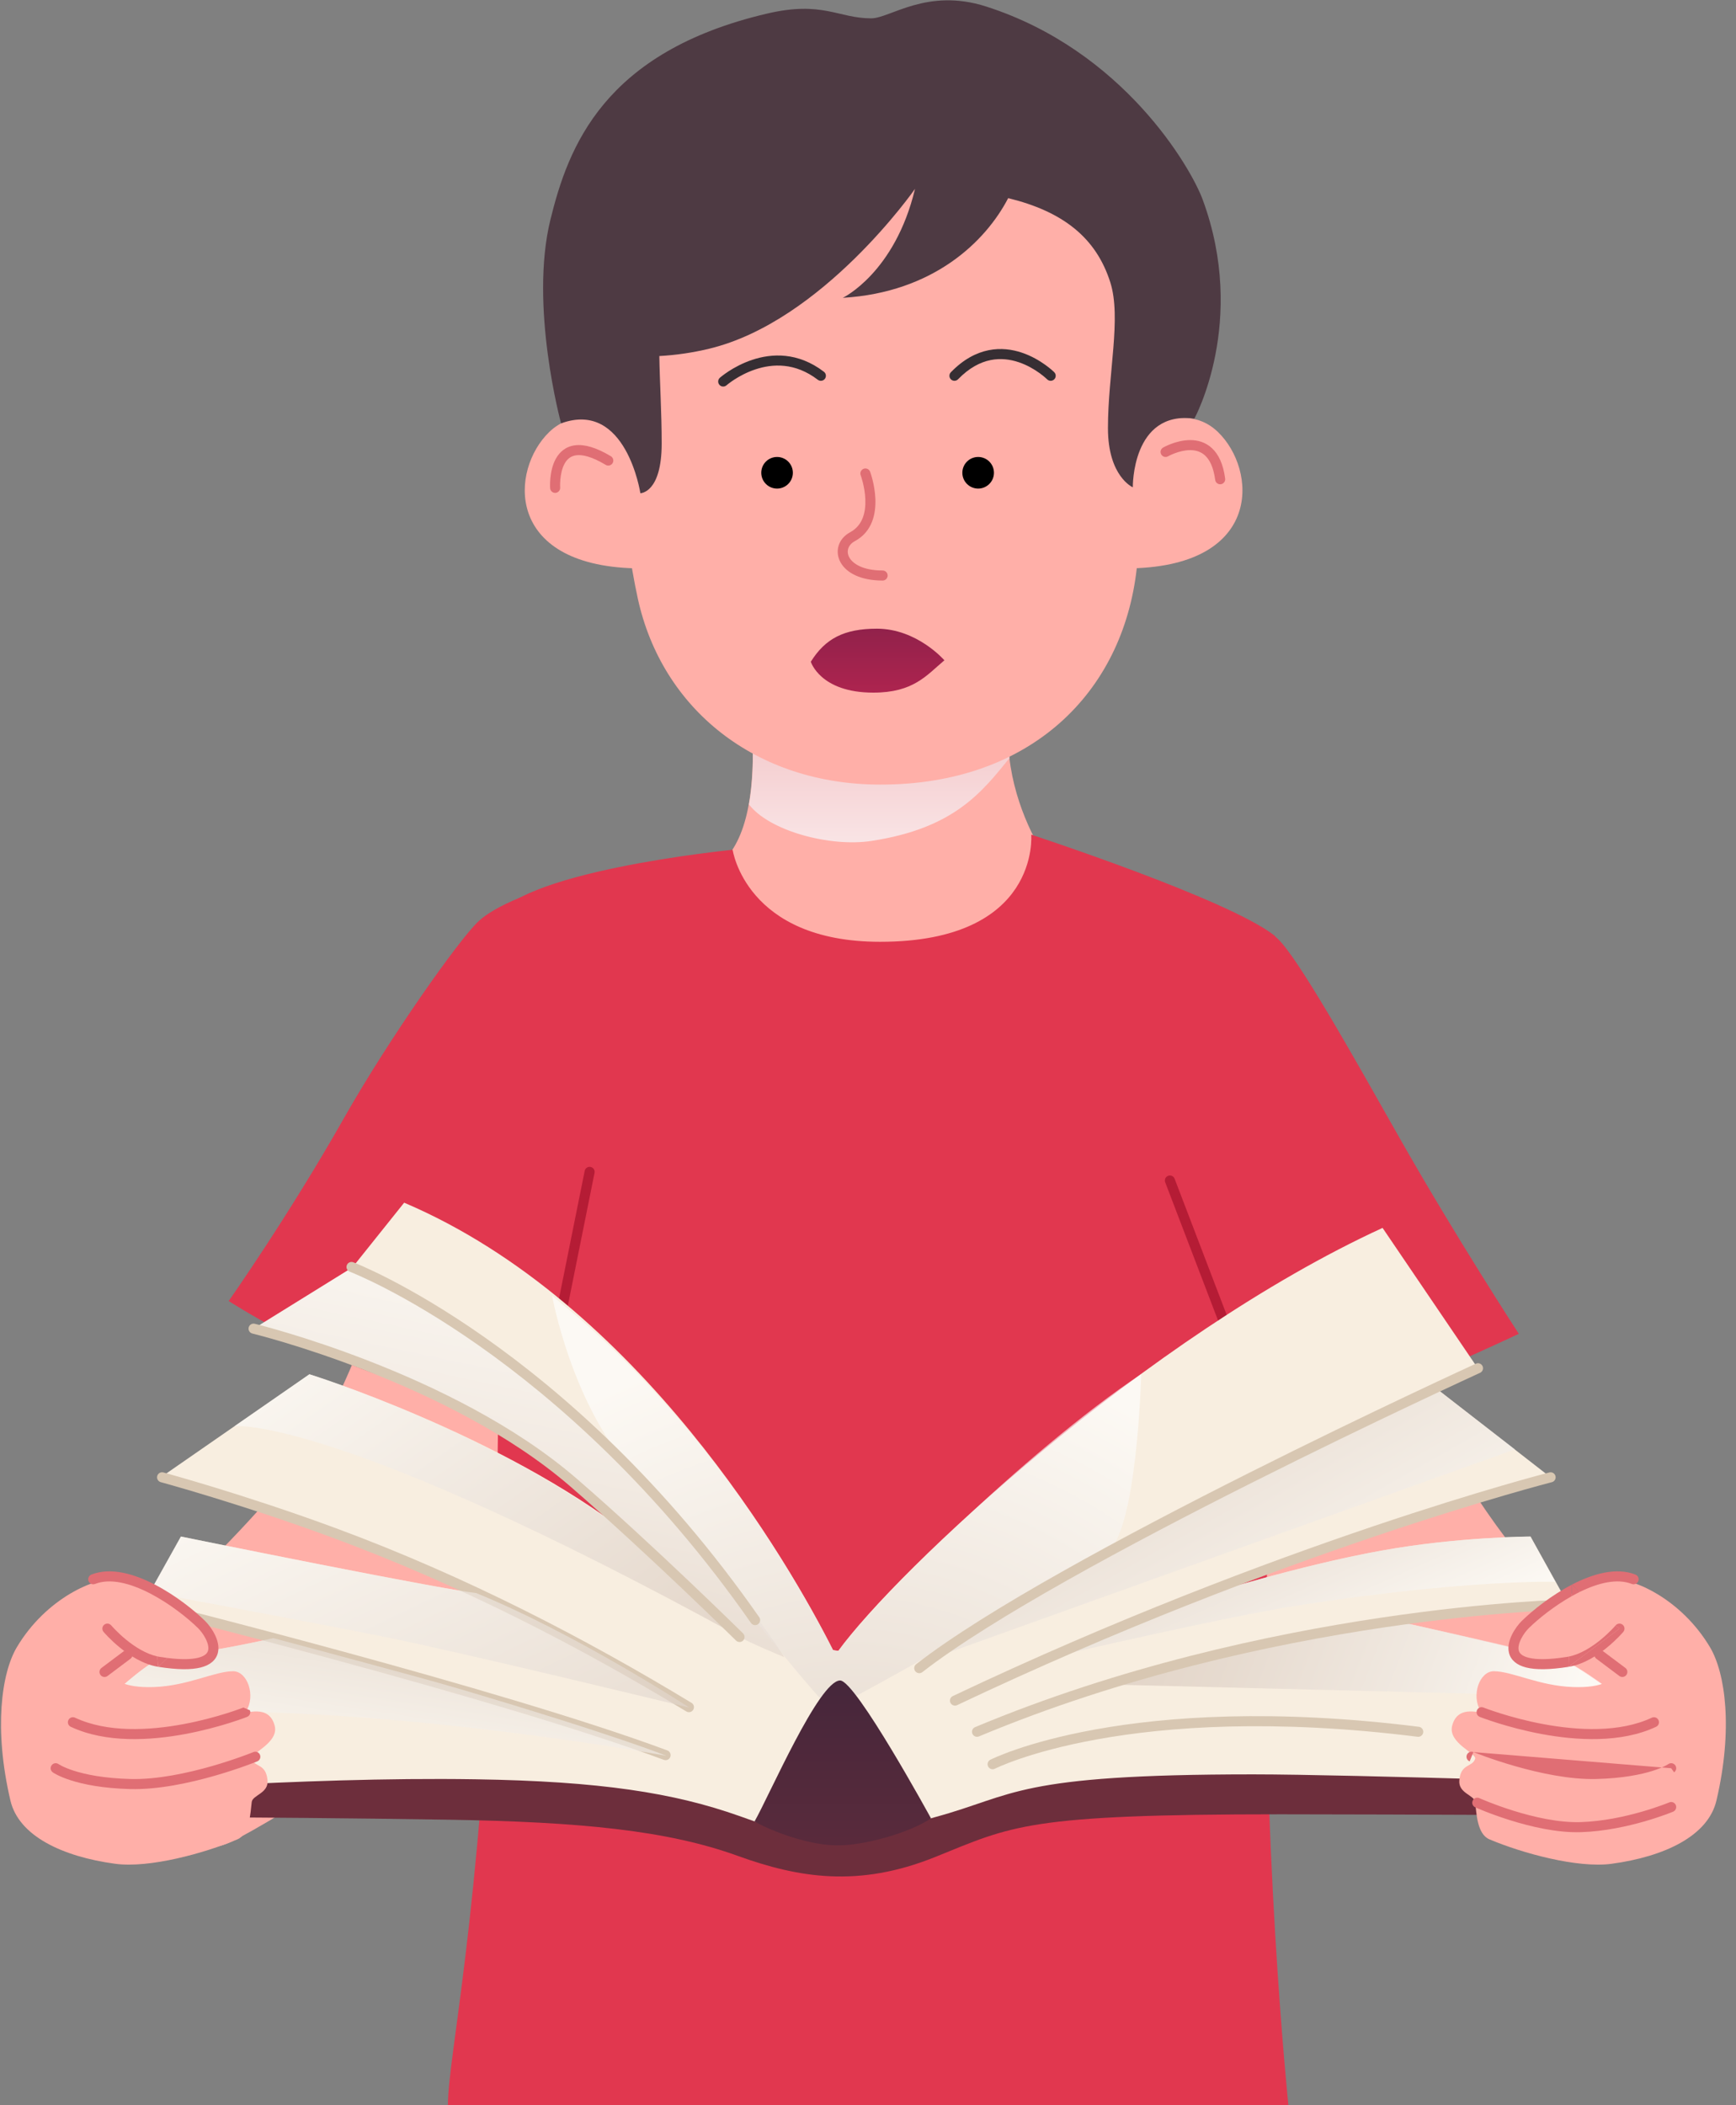<svg width="165" height="200" viewBox="0 0 165 200" fill="none" xmlns="http://www.w3.org/2000/svg">
<rect x="0" y="0" width="165" height="200" fill="#808080" stroke="none"/>
<g clip-path="url(#clip0_3108_38883)">
<path d="M21.98 174.973C25.331 173.353 45.461 161.801 53.242 147.79C60.793 134.198 58.392 106.834 58.392 106.834C58.392 106.834 54.433 86.717 49.769 86.717C43.304 86.717 41.046 114.965 31.448 134.016C26.851 143.144 13.084 154.467 10.36 157.727C9.301 158.994 6.218 160.543 8.449 165.63C10.68 170.717 16.646 177.547 21.98 174.973Z" fill="#FFAFA8"/>
<path d="M52.87 84.085C52.87 84.085 47.601 85.521 45.446 87.558C43.614 89.286 37.027 98.579 32.685 106.237C27.391 115.578 21.735 123.601 21.735 123.601C21.735 123.601 29.758 128.751 37.182 131.025C40.805 132.135 54.905 135.695 54.905 135.695C54.905 135.695 59.575 92.587 52.87 84.085Z" fill="#E1374F"/>
<path d="M143.279 173.416C139.928 171.797 122.801 163.836 115.02 149.825C107.469 136.233 109.87 108.87 109.87 108.87C109.87 108.87 113.829 88.752 118.493 88.752C124.96 88.752 127.216 117.001 136.814 136.052C141.412 145.18 146.904 150.635 149.627 153.895C150.687 155.162 160.475 161.023 158.248 166.109C156.022 171.196 148.607 175.99 143.279 173.416Z" fill="#FFAFA8"/>
<path d="M113.584 86.719C113.584 86.719 119.959 87.883 121.365 89.114C123.276 90.79 128.64 100.375 132.98 108.034C138.274 117.375 144.356 126.714 144.356 126.714C144.356 126.714 132.262 132.463 124.834 134.737C121.211 135.848 109.626 137.604 109.626 137.604C109.626 137.604 106.876 95.221 113.584 86.719Z" fill="#E1374F"/>
<path d="M70.829 63.592C70.829 63.592 74.056 80.461 66.87 82.956C66.87 82.956 70.829 92.49 83.3 92.49C95.771 92.49 101.047 83.836 101.047 83.836C101.047 83.836 92.685 74.3 97.088 63.006L70.829 63.592Z" fill="#FFAFA8"/>
<path style="mix-blend-mode:multiply" d="M82.807 79.893C90.71 78.696 93.345 75.223 95.943 72.028C95.671 69.798 95.807 67.536 96.344 65.354L76.139 63.473L70.906 63.59L70.85 63.746C71.001 64.588 72.142 71.152 71.184 76.42C73.107 78.935 78.871 80.49 82.807 79.893Z" fill="url(#paint0_linear_3108_38883)"/>
<path d="M60.627 56.887C62.92 67.349 71.809 74.539 83.686 74.539C97.884 74.539 106.717 65.863 108.044 53.993C109.545 40.606 110.938 9.616 83.625 9.616C55.39 9.616 57.803 44.004 60.627 56.887Z" fill="#FFAFA8"/>
<path d="M106.385 42.141C106.385 42.141 112.035 37.454 115.757 41.037C119.478 44.621 120.026 53.671 107.624 53.993L106.385 42.141Z" fill="#FFAFA8"/>
<path d="M61.581 42.141C61.581 42.141 55.93 37.454 52.209 41.037C48.487 44.621 47.94 53.671 60.341 53.993L61.581 42.141Z" fill="#FFAFA8"/>
<path d="M69.634 80.732C69.634 80.732 48.284 82.834 46.882 87.676C46.117 90.319 48.191 120.41 46.972 150.194C45.646 182.586 42.572 195.33 42.572 200H122.457C122.457 200 119.769 174.035 120.464 147.554C121.115 122.717 122.857 90.232 121.126 88.874C116.695 85.402 98.015 79.294 98.015 79.294C98.015 79.294 98.901 89.473 83.645 89.473C70.883 89.473 69.634 80.732 69.634 80.732Z" fill="#E1374F"/>
<path fill-rule="evenodd" clip-rule="evenodd" d="M56.135 110.863C56.394 110.915 56.561 111.166 56.509 111.425L52.321 132.239C52.269 132.498 52.017 132.665 51.758 132.613C51.5 132.561 51.332 132.309 51.384 132.05L55.572 111.237C55.625 110.978 55.877 110.81 56.135 110.863Z" fill="#B51C35"/>
<path fill-rule="evenodd" clip-rule="evenodd" d="M111.024 111.704C111.27 111.61 111.546 111.733 111.641 111.979L121.197 136.962C121.291 137.209 121.168 137.485 120.922 137.579C120.675 137.674 120.399 137.55 120.305 137.304L110.748 112.321C110.654 112.074 110.777 111.798 111.024 111.704Z" fill="#B51C35"/>
<path d="M162.243 167.439C162.243 167.439 153.223 160.409 151.973 160.409C151.973 160.409 122.683 159.67 100.942 159.67C91.162 159.67 85.652 163.616 80.097 163.616C75.356 163.616 68.688 158.928 60.486 158.928C39.538 158.928 11.767 160.02 11.767 160.02C10.538 161.249 5.6 166.064 2.829 167.888C0.371 169.503 0.812 172.601 3.749 172.601C3.749 172.601 24.403 172.576 42.478 172.874C55.239 173.078 63.462 173.904 70.106 176.308C75.904 178.405 81.609 179.347 88.855 176.431C96.255 173.452 97.488 172.362 121.756 172.362C131.616 172.362 159.162 172.498 159.162 172.498C162.096 172.497 164.586 169.536 162.243 167.439Z" fill="#6D2E3C"/>
<path d="M161.133 166.576C161.133 166.576 149.556 157.687 148.389 157.687C148.389 157.687 139.362 155.446 132.025 153.854L149.046 152.392L145.469 145.975C145.469 145.975 138.61 145.989 131.285 147.313C123.245 148.767 114.659 151.545 114.386 151.507C124.926 147.154 138.687 142.633 147.319 140.302L136.341 131.772C139.424 130.416 140.418 129.925 140.418 129.925L131.407 116.653C108.965 126.962 85.204 149.188 79.686 156.827C79.513 156.821 79.342 156.796 79.175 156.752C75.069 148.595 60.745 123.756 38.414 114.258L33.48 120.425L24.106 126.24C24.106 126.24 46.306 131.343 59.874 145.833C47.541 136.213 29.41 130.558 29.41 130.558L15.349 140.302C24.064 142.326 36.026 146.991 45.691 151.384C43.098 151.26 17.199 145.975 17.199 145.975L13.622 152.392L26.203 155.58C19.865 157.013 15.596 157.449 15.596 157.449C13.002 157.943 3.754 167.933 3.754 167.933C2.261 170.175 5.829 170.449 8.568 170.449C8.568 170.449 28.326 168.771 45.181 169.036C57.081 169.222 64.059 170.329 70.255 172.519C73.151 173.541 76.868 175.006 80.221 174.964C83.132 174.926 85.624 173.518 88.882 172.631C96.517 170.553 96.472 168.569 119.104 168.569C128.299 168.569 157.556 169.536 157.556 169.536C160.295 169.536 162.627 168.818 161.133 166.576Z" fill="#F8EEE0"/>
<path style="mix-blend-mode:multiply" opacity="0.64" d="M33.474 120.427C36.193 121.608 38.829 122.971 41.365 124.505C44.689 126.508 48.198 129.169 51.85 132.15C61.963 140.415 72.328 153.735 74.545 157.436C74.545 157.436 70.968 155.955 70.228 155.462C69.166 154.754 68.221 153.518 66.897 152.255C64.195 149.679 60.697 146.385 56.906 143.005C54.313 140.684 50.081 137.126 44.819 134.247C38.498 130.785 26.642 126.902 24.101 126.225L33.474 120.427Z" fill="url(#paint1_linear_3108_38883)"/>
<path style="mix-blend-mode:multiply" opacity="0.64" d="M105.136 147.563C108.096 145.713 108.466 130.542 108.466 130.542C97.365 137.942 82.71 152.637 79.68 156.83C79.508 156.824 79.337 156.798 79.17 156.755C76.323 151.1 68.205 136.717 55.193 125.355L52.524 123.125L52.47 123.081C52.47 123.081 54.381 133.713 60.363 140.046C64.557 144.486 78.001 162.247 78.987 162.247C79.973 162.247 103.357 148.669 105.136 147.563Z" fill="url(#paint2_radial_3108_38883)"/>
<path style="mix-blend-mode:multiply" opacity="0.64" d="M148.429 157.679C145.592 156.816 132.024 153.857 132.024 153.857C132.024 153.857 122.102 155.53 119.073 156.199C115.585 156.971 104.889 160.022 104.889 160.022L153.978 161.251C153.978 161.251 150.008 158.157 148.429 157.679Z" fill="url(#paint3_linear_3108_38883)"/>
<path style="mix-blend-mode:multiply" opacity="0.64" d="M145.469 145.978C145.469 145.978 138.61 145.992 131.285 147.316C123.537 148.717 115.285 151.346 114.45 151.503C106.872 154.399 101.072 157.183 101.072 157.183C101.072 157.183 116.58 153.573 123.521 152.497C139.431 150.03 147.821 150.276 147.821 150.276L145.469 145.978Z" fill="url(#paint4_linear_3108_38883)"/>
<path fill-rule="evenodd" clip-rule="evenodd" d="M94.561 168.031L94.561 168.031L94.567 168.028C94.572 168.026 94.58 168.022 94.591 168.016C94.614 168.005 94.649 167.988 94.697 167.966C94.793 167.921 94.939 167.855 95.136 167.771C95.531 167.603 96.129 167.366 96.935 167.09C98.548 166.539 100.992 165.836 104.298 165.239C110.91 164.045 120.975 163.276 134.739 164.997C135.001 165.03 135.24 164.844 135.273 164.582C135.305 164.32 135.12 164.081 134.858 164.049C121 162.316 110.838 163.087 104.128 164.299C100.774 164.904 98.283 165.619 96.626 166.186C95.798 166.469 95.178 166.715 94.763 166.891C94.555 166.98 94.398 167.05 94.293 167.1C94.24 167.124 94.2 167.144 94.172 167.157C94.158 167.164 94.148 167.169 94.14 167.173L94.131 167.177L94.129 167.179L94.128 167.179C94.127 167.179 94.127 167.18 94.339 167.595L94.127 167.18C93.892 167.299 93.799 167.587 93.918 167.822C94.038 168.057 94.326 168.151 94.561 168.031C94.561 168.031 94.561 168.031 94.561 168.031" fill="#D8C7B2"/>
<path fill-rule="evenodd" clip-rule="evenodd" d="M147.262 139.885C147.518 139.82 147.778 139.974 147.843 140.23C147.908 140.486 147.754 140.746 147.498 140.811L147.38 140.348L147.262 139.885ZM147.262 139.885C147.262 139.885 147.262 139.885 147.38 140.348C147.498 140.811 147.498 140.811 147.498 140.811L147.48 140.816C147.468 140.819 147.45 140.823 147.425 140.83C147.376 140.842 147.303 140.862 147.206 140.887C147.012 140.938 146.722 141.015 146.343 141.119C145.583 141.325 144.463 141.637 143.022 142.057C140.138 142.898 135.97 144.172 130.836 145.904C120.565 149.368 106.43 154.665 90.971 161.993C90.732 162.106 90.447 162.005 90.334 161.766C90.221 161.528 90.323 161.243 90.561 161.13C106.062 153.782 120.233 148.471 130.53 144.998C135.679 143.261 139.86 141.984 142.754 141.14C144.201 140.718 145.327 140.405 146.092 140.197C146.474 140.092 146.766 140.015 146.963 139.963C147.061 139.937 147.136 139.918 147.186 139.905C147.211 139.898 147.23 139.893 147.243 139.89L147.262 139.885Z" fill="#D8C7B2"/>
<path fill-rule="evenodd" clip-rule="evenodd" d="M149.098 151.958C149.361 151.952 149.58 152.162 149.585 152.426C149.59 152.69 149.38 152.908 149.117 152.913L149.107 152.435L149.098 151.958ZM149.097 151.958C149.097 151.958 149.098 151.958 149.107 152.435C149.117 152.913 149.117 152.913 149.116 152.913L149.112 152.913L149.097 152.913C149.084 152.914 149.063 152.914 149.036 152.915C148.982 152.916 148.901 152.919 148.794 152.922C148.579 152.929 148.259 152.941 147.842 152.96C147.008 152.997 145.785 153.064 144.23 153.18C141.12 153.413 136.685 153.842 131.39 154.631C120.797 156.21 106.777 159.223 93.046 164.964C92.802 165.065 92.522 164.95 92.421 164.707C92.319 164.464 92.434 164.184 92.677 164.082C106.506 158.301 120.609 155.271 131.249 153.686C136.57 152.893 141.029 152.461 144.159 152.227C145.724 152.11 146.957 152.043 147.799 152.005C148.22 151.986 148.544 151.974 148.763 151.967C148.872 151.963 148.956 151.961 149.012 151.96C149.04 151.959 149.061 151.958 149.075 151.958L149.092 151.958L149.097 151.958Z" fill="#D8C7B2"/>
<path style="mix-blend-mode:multiply" opacity="0.64" d="M70.231 155.457C70.231 155.457 64.53 149.874 59.869 145.836C46.302 135.721 29.405 130.561 29.405 130.561L22.294 135.488C22.294 135.488 31.747 134.366 70.231 155.457Z" fill="url(#paint5_linear_3108_38883)"/>
<path fill-rule="evenodd" clip-rule="evenodd" d="M23.637 126.113C23.699 125.856 23.957 125.699 24.213 125.761L24.101 126.225C24.213 125.761 24.214 125.761 24.214 125.761L24.218 125.762L24.229 125.765C24.238 125.767 24.252 125.77 24.27 125.775C24.307 125.784 24.361 125.798 24.433 125.816C24.575 125.852 24.784 125.906 25.054 125.979C25.593 126.124 26.376 126.342 27.351 126.635C29.3 127.222 32.021 128.109 35.107 129.312C41.272 131.715 48.931 135.392 54.816 140.479C58.463 143.632 62.417 147.307 65.456 150.192C66.976 151.635 68.269 152.881 69.181 153.767C69.638 154.209 69.999 154.562 70.246 154.804C70.37 154.925 70.465 155.018 70.529 155.081C70.562 155.113 70.586 155.137 70.603 155.153L70.627 155.177L70.627 155.178C70.627 155.178 70.627 155.178 70.292 155.518C69.957 155.858 69.957 155.858 69.957 155.858L69.932 155.834C69.916 155.818 69.892 155.795 69.86 155.763C69.796 155.701 69.701 155.608 69.578 155.487C69.332 155.246 68.971 154.894 68.516 154.452C67.605 153.569 66.315 152.325 64.798 150.885C61.763 148.004 57.822 144.341 54.191 141.202C48.427 136.22 40.885 132.59 34.76 130.202C31.702 129.01 29.006 128.131 27.076 127.55C26.11 127.26 25.337 127.045 24.805 126.902C24.54 126.83 24.335 126.777 24.196 126.742C24.127 126.724 24.075 126.711 24.04 126.702C24.022 126.698 24.009 126.695 24.001 126.693L23.991 126.69L23.988 126.69C23.988 126.69 23.988 126.689 24.012 126.594L23.988 126.69C23.732 126.627 23.574 126.369 23.637 126.113ZM70.632 155.853C70.447 156.041 70.145 156.044 69.957 155.858L70.292 155.518L70.627 155.178C70.815 155.363 70.818 155.665 70.632 155.853Z" fill="#D8C7B2"/>
<path style="mix-blend-mode:multiply" opacity="0.64" d="M136.341 131.775L143.986 137.695L88.601 157.553C88.601 157.553 114.139 141.519 136.341 131.775Z" fill="url(#paint6_linear_3108_38883)"/>
<path fill-rule="evenodd" clip-rule="evenodd" d="M14.944 140.223C15.012 139.968 15.275 139.818 15.53 139.887L15.405 140.348L15.28 140.809C15.025 140.74 14.874 140.478 14.944 140.223ZM31.643 146.099C27.303 144.494 23.211 143.172 20.204 142.25C18.7 141.789 17.468 141.429 16.613 141.184C16.185 141.061 15.851 140.967 15.625 140.904C15.511 140.873 15.425 140.849 15.367 140.833C15.338 140.825 15.316 140.819 15.301 140.815L15.28 140.809C15.28 140.809 15.28 140.809 15.405 140.348C15.53 139.887 15.53 139.887 15.53 139.887L15.553 139.893C15.568 139.897 15.59 139.903 15.62 139.911C15.679 139.928 15.766 139.952 15.881 139.984C16.109 140.047 16.445 140.142 16.876 140.265C17.736 140.511 18.974 140.874 20.484 141.336C23.503 142.262 27.613 143.59 31.974 145.202C44.374 149.786 55.793 155.758 65.729 161.776C65.954 161.912 66.027 162.206 65.89 162.432C65.753 162.657 65.459 162.73 65.234 162.593C55.334 156.597 43.97 150.656 31.643 146.099Z" fill="#D8C7B2"/>
<path fill-rule="evenodd" clip-rule="evenodd" d="M140.279 129.552C140.519 129.442 140.803 129.548 140.912 129.788C141.022 130.028 140.916 130.311 140.676 130.421L140.478 129.986L140.279 129.552ZM140.279 129.552C140.279 129.552 140.279 129.552 140.478 129.986C140.676 130.421 140.676 130.421 140.676 130.421L140.562 130.473C140.486 130.508 140.373 130.56 140.226 130.628C139.93 130.764 139.495 130.965 138.936 131.224C137.819 131.743 136.208 132.495 134.233 133.43C130.283 135.301 124.881 137.901 119.068 140.821C107.426 146.668 94.194 153.771 87.666 158.856C87.457 159.018 87.157 158.981 86.995 158.773C86.833 158.564 86.87 158.264 87.078 158.102C93.694 152.949 107.014 145.806 118.639 139.967C124.46 137.043 129.87 134.439 133.824 132.567C135.801 131.63 137.414 130.877 138.534 130.357C139.094 130.097 139.53 129.896 139.826 129.76C139.974 129.692 140.087 129.64 140.164 129.605L140.279 129.552Z" fill="#D8C7B2"/>
<path d="M79.851 159.65C77.85 159.65 73.125 170.572 71.717 173.043C73.313 173.958 76.915 175.35 79.727 175.315C82.539 175.279 86.758 173.958 88.485 172.743C88.485 172.743 81.331 159.65 79.851 159.65Z" fill="url(#paint7_linear_3108_38883)"/>
<path fill-rule="evenodd" clip-rule="evenodd" d="M13.214 152.32C13.278 152.064 13.537 151.908 13.793 151.972L13.678 152.435L13.562 152.899C13.306 152.835 13.15 152.576 13.214 152.32ZM13.678 152.435C13.562 152.899 13.562 152.899 13.563 152.899L13.659 152.923C13.723 152.939 13.818 152.963 13.944 152.995C14.194 153.057 14.563 153.15 15.039 153.271C15.99 153.511 17.366 153.862 19.068 154.301C22.472 155.179 27.176 156.412 32.377 157.83C42.785 160.667 55.162 164.238 63.095 167.19C63.342 167.282 63.617 167.157 63.709 166.909C63.801 166.662 63.675 166.387 63.428 166.295C55.45 163.326 43.035 159.744 32.629 156.908C27.422 155.489 22.714 154.255 19.307 153.376C17.604 152.936 16.225 152.585 15.273 152.344C14.797 152.224 14.427 152.131 14.176 152.068C14.051 152.036 13.955 152.012 13.891 151.996L13.794 151.972C13.793 151.972 13.793 151.972 13.678 152.435Z" fill="#D8C7B2"/>
<path style="mix-blend-mode:multiply" opacity="0.64" d="M45.267 151.347C41.07 150.85 17.193 145.978 17.193 145.978L14.233 151.263C14.233 151.263 28.91 153.977 36.311 155.457C43.82 156.958 65.543 162.24 65.543 162.24C65.543 162.24 54.837 155.249 45.267 151.347Z" fill="url(#paint8_linear_3108_38883)"/>
<path fill-rule="evenodd" clip-rule="evenodd" d="M32.964 120.195C33.058 119.949 33.334 119.825 33.581 119.919L33.41 120.366C33.581 119.919 33.581 119.92 33.581 119.92L33.582 119.92L33.586 119.921L33.598 119.926C33.609 119.931 33.625 119.937 33.645 119.945C33.686 119.961 33.746 119.985 33.825 120.018C33.983 120.082 34.214 120.18 34.514 120.313C35.114 120.58 35.988 120.988 37.091 121.558C39.298 122.699 42.424 124.487 46.113 127.083C53.492 132.275 63.124 140.701 72.164 153.642C72.315 153.858 72.262 154.156 72.046 154.307C71.829 154.458 71.531 154.405 71.38 154.189C62.412 141.351 52.863 133.002 45.563 127.864C41.913 125.295 38.825 123.53 36.653 122.407C35.566 121.846 34.709 121.446 34.126 121.187C33.834 121.057 33.611 120.963 33.461 120.901C33.386 120.87 33.33 120.848 33.293 120.833C33.274 120.826 33.261 120.82 33.252 120.817L33.242 120.813L33.24 120.812C32.993 120.718 32.87 120.442 32.964 120.195Z" fill="#D8C7B2"/>
<path style="mix-blend-mode:multiply" opacity="0.64" d="M63.323 166.804C63.323 166.804 58.883 164.954 43.465 160.388C39.63 159.252 25.978 155.626 25.978 155.626C19.762 157.02 15.59 157.446 15.59 157.446C14.368 157.679 11.519 160.141 8.19 163.347C28.875 160.5 63.323 166.804 63.323 166.804Z" fill="url(#paint9_linear_3108_38883)"/>
<path fill-rule="evenodd" clip-rule="evenodd" d="M8.122 163.045C7.862 163.093 7.69 163.342 7.737 163.601C7.785 163.861 8.034 164.033 8.293 163.985" fill="#D8C7B2"/>
<path fill-rule="evenodd" clip-rule="evenodd" d="M69.053 36.604L69.054 36.603C69.055 36.602 69.058 36.6 69.061 36.597C69.068 36.591 69.08 36.581 69.095 36.568C69.126 36.543 69.174 36.504 69.238 36.455C69.365 36.357 69.553 36.219 69.794 36.062C70.278 35.749 70.967 35.369 71.789 35.095C73.423 34.55 75.567 34.425 77.73 36.079C77.94 36.239 78.24 36.2 78.4 35.99C78.56 35.78 78.52 35.48 78.311 35.32C75.832 33.424 73.335 33.572 71.487 34.188C70.569 34.495 69.807 34.916 69.275 35.26C69.009 35.432 68.799 35.587 68.653 35.699C68.581 35.755 68.525 35.8 68.485 35.833C68.466 35.849 68.451 35.862 68.44 35.871C68.434 35.876 68.43 35.88 68.427 35.882L68.423 35.886L68.422 35.887L68.421 35.887C68.421 35.887 68.421 35.888 68.73 36.238L68.421 35.888C68.223 36.062 68.204 36.364 68.379 36.562C68.553 36.76 68.855 36.779 69.053 36.604L69.053 36.604Z" fill="#362E33"/>
<path fill-rule="evenodd" clip-rule="evenodd" d="M100.201 35.361C100.201 35.362 100.201 35.362 99.864 35.7L100.201 35.362C100.388 35.548 100.388 35.851 100.201 36.038C100.015 36.224 99.713 36.224 99.526 36.038C99.526 36.038 99.526 36.038 99.526 36.038C99.526 36.038 99.526 36.038 99.526 36.038C99.526 36.038 99.526 36.038 99.526 36.038L99.525 36.037C99.524 36.036 99.522 36.035 99.52 36.032C99.519 36.032 99.519 36.031 99.518 36.03C99.51 36.023 99.499 36.012 99.484 35.998C99.453 35.968 99.405 35.925 99.342 35.87C99.216 35.761 99.028 35.607 98.789 35.435C98.309 35.091 97.631 34.682 96.827 34.412C96.025 34.142 95.11 34.013 94.142 34.21C93.178 34.406 92.127 34.933 91.06 36.032C90.876 36.222 90.573 36.226 90.384 36.043C90.195 35.859 90.19 35.556 90.374 35.367C91.559 34.145 92.778 33.512 93.951 33.273C95.121 33.035 96.21 33.196 97.132 33.506C98.052 33.816 98.815 34.278 99.346 34.659C99.613 34.85 99.823 35.023 99.969 35.149C100.041 35.212 100.098 35.263 100.137 35.3C100.156 35.318 100.172 35.333 100.182 35.343C100.188 35.349 100.192 35.353 100.195 35.356L100.199 35.36L100.2 35.361L100.201 35.361Z" fill="#362E33"/>
<path d="M114.307 18.956C113.204 15.963 106.799 4.803 93.719 0.616C88.093 -1.184 84.605 1.742 82.805 1.742C79.665 1.742 78.192 0.053 72.905 1.291C57.342 4.934 54.003 14.005 52.315 20.868C50.292 29.093 53.328 40.22 53.328 40.22C59.515 37.968 60.865 46.857 60.865 46.857C60.865 46.857 62.891 46.857 62.891 42.132C62.891 39.181 62.707 36.355 62.667 33.825C64.26 33.737 65.841 33.505 67.391 33.132C78.192 30.538 86.968 17.943 86.968 17.943C85.056 25.93 80.105 28.294 80.105 28.294C88.706 27.783 93.684 22.949 95.824 18.823C100.992 20.086 104.176 22.55 105.532 26.831C106.598 30.198 105.306 35.489 105.306 40.669C105.306 45.283 107.67 46.295 107.67 46.295C107.67 46.295 107.558 38.981 113.521 39.769C113.521 39.769 118.583 30.543 114.307 18.956Z" fill="#4E3A43"/>
<path d="M73.857 46.416C74.686 46.416 75.358 45.744 75.358 44.914C75.358 44.085 74.686 43.413 73.857 43.413C73.027 43.413 72.355 44.085 72.355 44.914C72.355 45.744 73.027 46.416 73.857 46.416Z" fill="black"/>
<path d="M92.969 46.416C93.799 46.416 94.471 45.744 94.471 44.914C94.471 44.085 93.799 43.413 92.969 43.413C92.14 43.413 91.468 44.085 91.468 44.914C91.468 45.744 92.14 46.416 92.969 46.416Z" fill="black"/>
<path d="M77.065 62.867C77.065 62.867 77.952 65.802 83.003 65.802C86.826 65.802 88.055 64.164 89.761 62.73C89.761 62.73 87.167 59.727 83.345 59.727C80.205 59.727 78.43 60.682 77.065 62.867Z" fill="url(#paint10_linear_3108_38883)"/>
<path fill-rule="evenodd" clip-rule="evenodd" d="M82.085 44.535C82.332 44.443 82.607 44.568 82.7 44.815L82.252 44.983C82.7 44.815 82.7 44.815 82.7 44.816L82.701 44.817L82.702 44.821C82.703 44.824 82.705 44.828 82.707 44.833C82.71 44.843 82.715 44.858 82.722 44.876C82.734 44.912 82.752 44.965 82.773 45.031C82.816 45.164 82.873 45.354 82.931 45.586C83.047 46.047 83.172 46.686 83.201 47.382C83.258 48.753 82.942 50.499 81.25 51.41C80.903 51.597 80.704 51.854 80.622 52.113C80.54 52.371 80.563 52.666 80.725 52.96C81.051 53.548 82.001 54.198 83.891 54.198C84.155 54.198 84.368 54.412 84.368 54.676C84.368 54.94 84.155 55.154 83.891 55.154C81.821 55.154 80.451 54.438 79.889 53.422C79.608 52.913 79.545 52.347 79.711 51.824C79.876 51.303 80.257 50.86 80.797 50.569C82 49.921 82.298 48.664 82.246 47.422C82.221 46.811 82.11 46.24 82.004 45.819C81.951 45.609 81.901 45.439 81.863 45.323C81.845 45.264 81.829 45.22 81.819 45.191C81.814 45.176 81.81 45.165 81.808 45.158L81.805 45.151L81.805 45.15L81.805 45.15C81.713 44.903 81.838 44.628 82.085 44.535Z" fill="#E06E74"/>
<path fill-rule="evenodd" clip-rule="evenodd" d="M111.023 43.349L111.024 43.349L111.03 43.346C111.036 43.342 111.047 43.336 111.061 43.329C111.089 43.313 111.133 43.291 111.189 43.263C111.303 43.208 111.467 43.133 111.667 43.058C112.072 42.907 112.596 42.764 113.123 42.764C113.642 42.764 114.14 42.902 114.547 43.284C114.959 43.67 115.337 44.363 115.499 45.591C115.533 45.853 115.773 46.037 116.035 46.003C116.297 45.968 116.481 45.728 116.446 45.467C116.267 44.102 115.826 43.173 115.201 42.587C114.571 41.996 113.815 41.809 113.123 41.809C112.438 41.809 111.793 41.991 111.332 42.163C111.099 42.251 110.906 42.338 110.77 42.404C110.702 42.438 110.648 42.466 110.61 42.486C110.591 42.496 110.576 42.504 110.566 42.51C110.56 42.513 110.556 42.516 110.553 42.517L110.549 42.52L110.547 42.52L110.547 42.521C110.547 42.521 110.546 42.521 110.785 42.935L110.546 42.521C110.318 42.653 110.239 42.945 110.371 43.173C110.502 43.402 110.794 43.481 111.023 43.35C111.023 43.349 111.023 43.349 111.023 43.349Z" fill="#E06E74"/>
<path fill-rule="evenodd" clip-rule="evenodd" d="M53.241 46.315L53.241 46.314C53.241 46.312 53.241 46.309 53.24 46.305C53.24 46.296 53.239 46.282 53.239 46.264C53.237 46.227 53.236 46.171 53.235 46.1C53.235 45.959 53.24 45.758 53.261 45.527C53.306 45.055 53.416 44.498 53.661 44.052C53.897 43.623 54.24 43.318 54.781 43.251C55.357 43.181 56.243 43.368 57.57 44.164C57.796 44.3 58.09 44.226 58.225 44C58.361 43.774 58.288 43.48 58.062 43.344C56.658 42.502 55.548 42.194 54.664 42.303C53.747 42.416 53.168 42.964 52.823 43.593C52.488 44.205 52.36 44.911 52.31 45.437C52.285 45.705 52.279 45.938 52.28 46.104C52.28 46.187 52.282 46.254 52.284 46.302C52.285 46.325 52.286 46.344 52.286 46.358C52.287 46.364 52.287 46.37 52.287 46.374L52.288 46.379L52.288 46.38L52.288 46.381C52.288 46.381 52.288 46.381 52.764 46.348L52.288 46.381C52.306 46.645 52.535 46.843 52.798 46.825C53.061 46.806 53.259 46.578 53.241 46.315L53.241 46.315C53.241 46.315 53.241 46.315 53.241 46.315C53.241 46.315 53.241 46.315 53.241 46.315Z" fill="#E06E74"/>
<path d="M162.535 156.501C159.756 151.821 155.01 149.787 153.099 150.055C150.871 150.367 141.57 154.655 144.336 157.664C146.267 159.768 151.945 157.133 151.945 157.133L154.266 158.771C153.164 159.541 152.52 160.379 149.488 160.273C146.273 160.16 143.721 158.771 141.979 158.771C140.614 158.771 139.795 161.092 140.751 162.594C140.981 162.957 138.566 161.775 138.02 163.959C137.611 165.597 140.381 166.571 140.205 167.099C139.932 167.918 138.839 167.508 138.703 169.147C138.601 170.375 140.126 170.534 140.205 171.194C140.341 172.296 140.389 174.244 141.57 174.744C144.684 176.061 149.943 177.502 153.174 177.065C158.225 176.382 162.352 174.409 163.14 171.058C164.732 164.281 163.994 158.96 162.535 156.501Z" fill="#FFAFA8"/>
<path fill-rule="evenodd" clip-rule="evenodd" d="M140.995 162.218C140.995 162.218 140.995 162.218 140.995 162.218L140.996 162.218L141.001 162.22C141.005 162.222 141.012 162.224 141.021 162.228C141.039 162.235 141.066 162.245 141.102 162.259C141.174 162.286 141.282 162.326 141.421 162.377C141.701 162.477 142.109 162.618 142.619 162.778C143.641 163.098 145.068 163.494 146.692 163.796C149.962 164.406 153.932 164.621 156.999 163.185C157.238 163.073 157.522 163.176 157.634 163.415C157.746 163.654 157.643 163.939 157.404 164.05C154.055 165.618 149.833 165.354 146.516 164.736C144.846 164.424 143.381 164.018 142.334 163.69C141.809 163.525 141.389 163.38 141.098 163.276C140.953 163.224 140.84 163.182 140.763 163.153C140.725 163.138 140.695 163.127 140.675 163.119C140.665 163.115 140.657 163.112 140.652 163.11L140.645 163.107L140.643 163.106C140.643 163.106 140.643 163.106 140.819 162.662L140.643 163.106C140.397 163.009 140.278 162.731 140.375 162.486C140.472 162.24 140.75 162.121 140.995 162.218Z" fill="#E06E74"/>
<path fill-rule="evenodd" clip-rule="evenodd" d="M140.044 166.452C140.044 166.452 140.044 166.452 140.044 166.452L140.048 166.453L140.061 166.459C140.073 166.464 140.092 166.471 140.116 166.481C140.165 166.5 140.238 166.529 140.333 166.565C140.523 166.639 140.801 166.743 141.151 166.869C141.852 167.12 142.84 167.454 143.988 167.783C146.295 168.445 149.208 169.077 151.728 169.01C154.281 168.943 156.011 168.574 157.091 168.231C157.63 168.059 158.008 167.893 158.246 167.774C158.365 167.715 158.449 167.667 158.501 167.636C158.527 167.62 158.544 167.609 158.554 167.602C158.559 167.599 158.563 167.597 158.564 167.596L158.563 167.596L158.563 167.597L158.562 167.597C158.563 167.597 158.563 167.596 158.564 167.596C158.564 167.596 158.564 167.596 158.564 167.596L158.564 167.596C158.564 167.596 158.564 167.596 158.564 167.596C158.779 167.444 159.076 167.495 159.228 167.709C159.382 167.923 159.332 168.222 159.117 168.375L158.84 167.986C158.562 167.598 158.562 167.597 158.562 167.597C158.562 167.597 158.562 167.597 158.562 167.598L158.84 167.986M139.863 166.894C140.044 166.452 140.044 166.452 140.044 166.452C139.8 166.352 139.521 166.469 139.421 166.714C139.321 166.958 139.439 167.237 139.683 167.337L139.863 166.894Z" fill="#E06E74"/>
<path fill-rule="evenodd" clip-rule="evenodd" d="M139.974 171.067C140.082 170.826 140.365 170.719 140.606 170.827C140.606 170.827 140.606 170.827 140.606 170.827L140.609 170.828L140.619 170.833C140.629 170.837 140.644 170.844 140.663 170.852C140.703 170.87 140.762 170.895 140.839 170.928C140.994 170.993 141.22 171.087 141.506 171.2C142.078 171.425 142.886 171.724 143.829 172.018C145.724 172.61 148.12 173.172 150.224 173.106C152.354 173.039 154.462 172.572 156.046 172.117C156.836 171.89 157.491 171.668 157.947 171.502C158.176 171.42 158.354 171.351 158.475 171.304C158.535 171.28 158.581 171.262 158.611 171.249C158.626 171.243 158.638 171.239 158.645 171.236L158.653 171.232L158.655 171.232L158.655 171.232C158.655 171.232 158.655 171.232 158.655 171.232C158.898 171.13 159.178 171.244 159.28 171.487C159.382 171.731 159.268 172.011 159.024 172.113L158.84 171.672C159.024 172.113 159.024 172.113 159.024 172.113L159.024 172.113L159.023 172.113L159.02 172.115L159.01 172.119C159.001 172.123 158.988 172.128 158.971 172.135C158.937 172.148 158.888 172.168 158.824 172.193C158.696 172.244 158.51 172.315 158.273 172.401C157.799 172.572 157.124 172.802 156.309 173.036C154.685 173.502 152.493 173.991 150.254 174.061C147.989 174.132 145.471 173.533 143.544 172.93C142.575 172.628 141.745 172.321 141.156 172.089C140.862 171.973 140.628 171.876 140.466 171.808C140.386 171.774 140.323 171.747 140.28 171.728C140.259 171.719 140.243 171.711 140.232 171.706L140.219 171.701L140.214 171.698C140.214 171.698 140.213 171.698 140.41 171.263L140.213 171.698C139.973 171.59 139.866 171.307 139.974 171.067Z" fill="#E06E74"/>
<path fill-rule="evenodd" clip-rule="evenodd" d="M155.445 149.59C153.591 148.858 151.347 149.535 149.413 150.539C147.452 151.557 145.665 152.986 144.641 153.991C144.35 154.276 143.989 154.738 143.727 155.258C143.472 155.764 143.268 156.413 143.425 157.033C143.596 157.707 144.148 158.188 145.059 158.417C145.95 158.64 147.248 158.644 149.085 158.353C150.508 158.128 151.817 157.275 152.742 156.519C153.212 156.136 153.596 155.767 153.863 155.493C153.997 155.356 154.103 155.243 154.175 155.162C154.211 155.122 154.239 155.091 154.258 155.068L154.267 155.058C154.273 155.052 154.277 155.047 154.281 155.042L154.287 155.035L154.289 155.033L154.29 155.032C154.29 155.032 154.29 155.032 153.925 154.723L154.29 155.032C154.46 154.83 154.435 154.529 154.233 154.358C154.032 154.188 153.73 154.214 153.56 154.415C153.56 154.415 153.56 154.415 153.925 154.723L149.085 158.353L149.126 157.374C149.063 157.387 148.999 157.399 148.936 157.409L148.935 157.409C147.145 157.693 145.997 157.667 145.291 157.49C144.606 157.318 144.41 157.029 144.351 156.798C144.279 156.512 144.362 156.121 144.58 155.687C144.792 155.267 145.089 154.89 145.311 154.673C146.193 153.807 147.695 152.591 149.367 151.65L149.413 150.539L150.157 151.234C151.948 150.355 153.73 149.94 155.094 150.479C155.34 150.575 155.617 150.455 155.714 150.209C155.811 149.964 155.69 149.686 155.445 149.59Z" fill="#E06E74"/>
<path d="M153.18 154.825C152.931 155.08 152.573 155.423 152.138 155.779C151.303 156.46 150.231 157.146 149.126 157.374L149.085 158.353L153.925 154.723C153.56 154.415 153.56 154.415 153.56 154.415C153.56 154.415 153.56 154.415 153.56 154.415L153.559 154.416L153.556 154.42C153.552 154.425 153.546 154.431 153.538 154.44C153.522 154.459 153.498 154.486 153.465 154.522C153.401 154.594 153.304 154.698 153.18 154.825Z" fill="#E06E74"/>
<path d="M149.413 150.539L149.367 151.65C149.528 151.56 149.69 151.472 149.854 151.387C149.955 151.334 150.056 151.283 150.157 151.234L149.413 150.539Z" fill="#E06E74"/>
<path fill-rule="evenodd" clip-rule="evenodd" d="M151.631 156.915C151.79 156.703 152.089 156.661 152.3 156.819L154.485 158.457C154.696 158.616 154.738 158.915 154.58 159.126C154.422 159.337 154.122 159.38 153.911 159.222L151.727 157.583C151.516 157.425 151.473 157.126 151.631 156.915Z" fill="#E06E74"/>
<path d="M1.594 156.501C4.374 151.821 9.119 149.787 11.032 150.055C13.26 150.367 22.561 154.655 19.795 157.664C17.862 159.768 12.186 157.133 12.186 157.133L9.865 158.771C10.966 159.541 11.611 160.379 14.643 160.273C17.858 160.16 20.41 158.771 22.151 158.771C23.517 158.771 24.336 161.092 23.38 162.594C23.148 162.957 25.564 161.775 26.11 163.959C26.52 165.597 23.75 166.571 23.926 167.099C24.199 167.918 25.291 167.508 25.428 169.147C25.529 170.375 24.004 170.534 23.926 171.194C23.79 172.296 23.742 174.244 22.561 174.744C19.447 176.061 14.188 177.502 10.957 177.065C5.906 176.382 1.777 174.409 0.991 171.058C-0.601 164.281 0.136 158.96 1.594 156.501Z" fill="#FFAFA8"/>
<path fill-rule="evenodd" clip-rule="evenodd" d="M23.756 162.486C23.854 162.731 23.734 163.009 23.488 163.106L23.312 162.662C23.488 163.106 23.488 163.106 23.488 163.106L23.486 163.107L23.479 163.11C23.474 163.112 23.466 163.115 23.456 163.119C23.436 163.127 23.406 163.138 23.368 163.153C23.291 163.182 23.178 163.224 23.033 163.276C22.742 163.38 22.322 163.525 21.797 163.69C20.75 164.018 19.285 164.424 17.615 164.736C14.298 165.355 10.076 165.618 6.727 164.05C6.488 163.939 6.385 163.654 6.497 163.415C6.609 163.176 6.893 163.073 7.132 163.185C10.199 164.621 14.169 164.406 17.439 163.796C19.063 163.494 20.49 163.098 21.512 162.778C22.022 162.618 22.43 162.477 22.71 162.377C22.849 162.326 22.957 162.286 23.029 162.259C23.065 162.245 23.092 162.235 23.11 162.228C23.119 162.224 23.126 162.222 23.13 162.22L23.135 162.218L23.136 162.218" fill="#E06E74"/>
<path fill-rule="evenodd" clip-rule="evenodd" d="M24.087 166.452C24.331 166.352 24.61 166.469 24.71 166.714C24.81 166.958 24.692 167.237 24.448 167.337L24.268 166.894C24.448 167.337 24.448 167.337 24.448 167.337L24.448 167.337L24.442 167.339L24.427 167.345C24.413 167.351 24.393 167.359 24.368 167.369C24.316 167.389 24.24 167.419 24.142 167.457C23.946 167.533 23.66 167.64 23.302 167.768C22.587 168.025 21.578 168.365 20.406 168.702C18.071 169.371 15.046 170.036 12.378 169.966C9.743 169.896 7.924 169.515 6.751 169.141C6.164 168.955 5.74 168.771 5.457 168.629C5.316 168.558 5.21 168.499 5.137 168.455C5.101 168.433 5.072 168.414 5.052 168.401C5.042 168.394 5.033 168.389 5.027 168.384C5.024 168.382 5.021 168.38 5.019 168.379L5.016 168.377L5.015 168.376L5.014 168.376C5.014 168.375 5.014 168.375 5.291 167.986L5.014 168.375C4.799 168.222 4.749 167.923 4.903 167.709C5.055 167.495 5.352 167.445 5.567 167.596C5.567 167.596 5.567 167.596 5.567 167.596M5.567 167.596C5.567 167.596 5.567 167.596 5.567 167.596C5.568 167.597 5.572 167.599 5.577 167.602C5.587 167.609 5.604 167.62 5.63 167.636C5.682 167.667 5.766 167.715 5.885 167.774C6.123 167.893 6.501 168.059 7.04 168.231C8.12 168.574 9.85 168.943 12.403 169.01C14.923 169.077 17.836 168.445 20.143 167.783C21.291 167.454 22.279 167.12 22.98 166.869C23.33 166.743 23.608 166.639 23.798 166.565C23.893 166.529 23.966 166.5 24.015 166.481C24.039 166.471 24.058 166.464 24.07 166.459L24.083 166.453L24.087 166.452" fill="#E06E74"/>
<path d="M14.936 157.36L15.046 158.353L15.91 157.511C15.684 157.483 15.446 157.449 15.196 157.409L15.195 157.409C15.109 157.395 15.023 157.379 14.936 157.36Z" fill="#E06E74"/>
<path d="M11.993 155.779C11.558 155.423 11.2 155.08 10.951 154.825C10.827 154.698 10.73 154.594 10.666 154.522C10.633 154.486 10.609 154.459 10.593 154.44C10.585 154.431 10.579 154.425 10.575 154.42L10.572 154.416L10.571 154.415L10.571 154.415C10.401 154.214 10.099 154.188 9.898 154.358C9.696 154.529 9.671 154.83 9.841 155.032L10.198 154.73C9.841 155.032 9.841 155.032 9.841 155.032L9.842 155.033L9.844 155.035L9.85 155.042C9.855 155.049 9.863 155.057 9.873 155.068C9.892 155.091 9.92 155.122 9.956 155.162C10.028 155.243 10.134 155.356 10.268 155.493C10.535 155.767 10.919 156.136 11.389 156.519C12.315 157.275 13.623 158.128 15.046 158.353L14.936 157.36C13.856 157.117 12.811 156.446 11.993 155.779Z" fill="#E06E74"/>
<path d="M9.035 150.479C10.477 149.91 12.385 150.405 14.277 151.387C16.141 152.354 17.853 153.723 18.82 154.673C19.041 154.89 19.338 155.267 19.55 155.687C19.768 156.121 19.851 156.512 19.779 156.798C19.72 157.029 19.524 157.318 18.839 157.49C18.232 157.642 17.298 157.683 15.91 157.511L15.046 158.353C16.882 158.644 18.18 158.64 19.071 158.417C19.983 158.188 20.534 157.706 20.705 157.033C20.862 156.413 20.658 155.764 20.403 155.258C20.142 154.738 19.781 154.277 19.49 153.991L19.49 153.991C18.466 152.986 16.679 151.557 14.717 150.539C12.784 149.535 10.54 148.858 8.685 149.589C8.439 149.686 8.319 149.964 8.415 150.209C8.512 150.455 8.79 150.575 9.035 150.479Z" fill="#E06E74"/>
<path fill-rule="evenodd" clip-rule="evenodd" d="M12.5 156.915C12.658 157.126 12.615 157.425 12.404 157.583L10.22 159.222C10.009 159.38 9.709 159.337 9.551 159.126C9.392 158.915 9.435 158.616 9.646 158.457L11.831 156.819C12.042 156.661 12.341 156.703 12.5 156.915Z" fill="#E06E74"/>
</g>
<defs>
<linearGradient id="paint0_linear_3108_38883" x1="83.6" y1="34.386" x2="83.6" y2="90.457" gradientUnits="userSpaceOnUse">
<stop stop-color="#E06E74"/>
<stop offset="1" stop-color="white"/>
</linearGradient>
<linearGradient id="paint1_linear_3108_38883" x1="45.061" y1="161.915" x2="55.438" y2="113.022" gradientUnits="userSpaceOnUse">
<stop stop-color="#D7C6BA"/>
<stop offset="0.04" stop-color="#D9C9BE"/>
<stop offset="0.45" stop-color="#EEE6E1"/>
<stop offset="0.78" stop-color="#FAF8F7"/>
<stop offset="1" stop-color="white"/>
</linearGradient>
<radialGradient id="paint2_radial_3108_38883" cx="0" cy="0" r="1" gradientUnits="userSpaceOnUse" gradientTransform="translate(80.827 181.248) scale(54.553 54.553)">
<stop stop-color="#D7C6BA"/>
<stop offset="1" stop-color="white"/>
</radialGradient>
<linearGradient id="paint3_linear_3108_38883" x1="108.689" y1="151.842" x2="147.604" y2="167.008" gradientUnits="userSpaceOnUse">
<stop stop-color="#D7C6BA"/>
<stop offset="0.23" stop-color="#DDCFC5"/>
<stop offset="0.64" stop-color="#EDE6E1"/>
<stop offset="1" stop-color="white"/>
</linearGradient>
<linearGradient id="paint4_linear_3108_38883" x1="115.982" y1="134.819" x2="126.958" y2="159.365" gradientUnits="userSpaceOnUse">
<stop stop-color="#D7C6BA"/>
<stop offset="0.23" stop-color="#DDCFC5"/>
<stop offset="0.64" stop-color="#EDE6E1"/>
<stop offset="1" stop-color="white"/>
</linearGradient>
<linearGradient id="paint5_linear_3108_38883" x1="59.772" y1="164.715" x2="30.03" y2="122.356" gradientUnits="userSpaceOnUse">
<stop stop-color="#D7C6BA"/>
<stop offset="0.32" stop-color="#E4D9D1"/>
<stop offset="1" stop-color="white"/>
</linearGradient>
<linearGradient id="paint6_linear_3108_38883" x1="105.693" y1="128.909" x2="124.452" y2="162.037" gradientUnits="userSpaceOnUse">
<stop stop-color="#D7C6BA"/>
<stop offset="0.32" stop-color="#E4D9D1"/>
<stop offset="1" stop-color="white"/>
</linearGradient>
<linearGradient id="paint7_linear_3108_38883" x1="80.101" y1="190.429" x2="80.101" y2="141.665" gradientUnits="userSpaceOnUse">
<stop offset="0.01" stop-color="#6D2E3C"/>
<stop offset="0.09" stop-color="#672D3C"/>
<stop offset="0.69" stop-color="#42263B"/>
<stop offset="1" stop-color="#34233B"/>
</linearGradient>
<linearGradient id="paint8_linear_3108_38883" x1="52.486" y1="183.141" x2="29.337" y2="134.648" gradientUnits="userSpaceOnUse">
<stop stop-color="#D7C6BA"/>
<stop offset="0.32" stop-color="#E4D9D1"/>
<stop offset="1" stop-color="white"/>
</linearGradient>
<linearGradient id="paint9_linear_3108_38883" x1="38.194" y1="148.988" x2="33.704" y2="178.624" gradientUnits="userSpaceOnUse">
<stop offset="0.01" stop-color="#D7C6BA"/>
<stop offset="0.27" stop-color="#E8DFD8"/>
<stop offset="0.52" stop-color="#F5F1ED"/>
<stop offset="0.77" stop-color="#FCFBFB"/>
<stop offset="1" stop-color="white"/>
</linearGradient>
<linearGradient id="paint10_linear_3108_38883" x1="83.413" y1="73.42" x2="83.413" y2="48.9" gradientUnits="userSpaceOnUse">
<stop offset="0.19" stop-color="#BB2551"/>
<stop offset="1" stop-color="#601D43"/>
</linearGradient>
<clipPath id="clip0_3108_38883">
<rect width="164.096" height="200" fill="white"/>
</clipPath>
</defs>
</svg>
